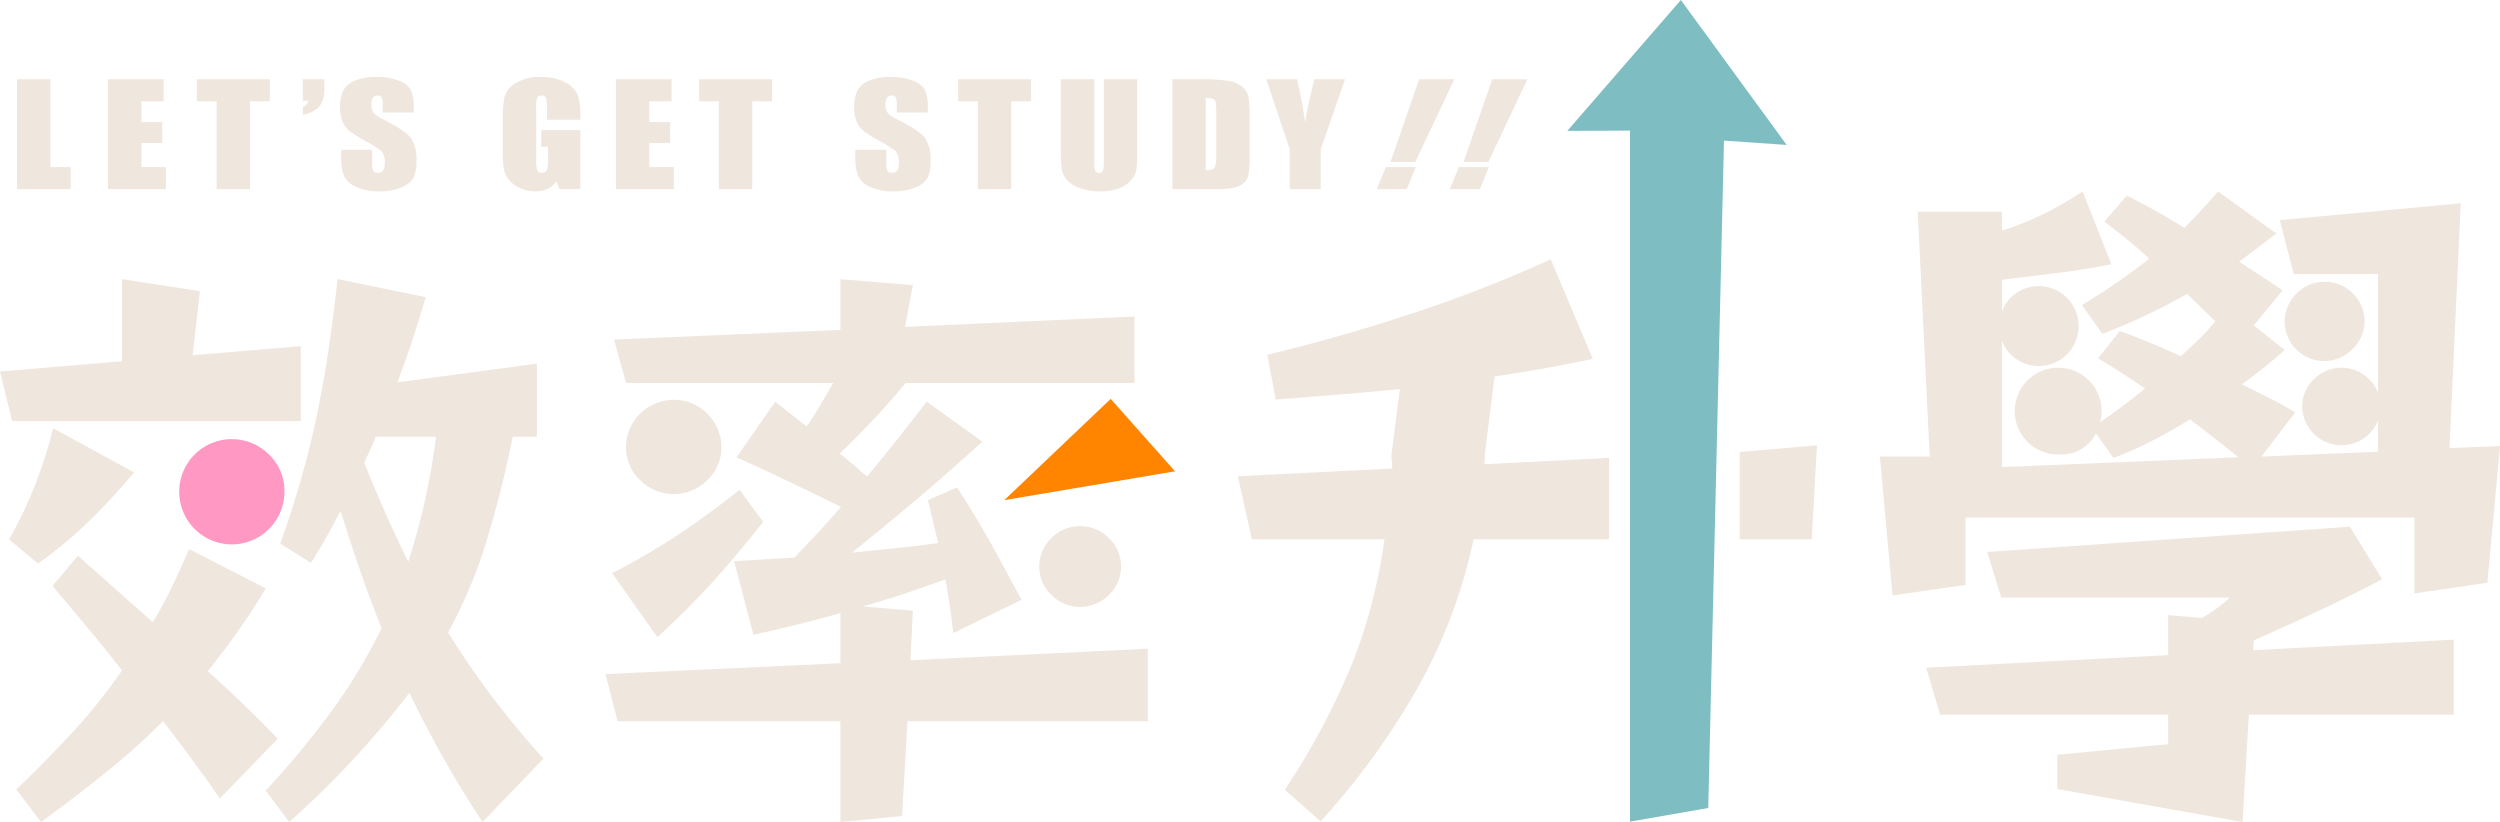 <svg xmlns="http://www.w3.org/2000/svg" id="Group_267" data-name="Group 267" width="427.627" height="140.61" viewBox="0 0 427.627 140.61"><g id="Group_20" data-name="Group 20" transform="translate(0 47.744)"><path id="Path_1" data-name="Path 1" d="M840.594,651.918l-2.066-8.47,20.867-1.756V627.643l13.326,2.066-1.24,10.95,18.491-1.55v12.809Z" transform="translate(-838.527 -627.643)" fill="#efe6dd"></path><path id="Path_2" data-name="Path 2" d="M840.542,679.821a70.89,70.89,0,0,0,4.287-8.883,77.475,77.475,0,0,0,3.254-10.124l13.842,7.541a107.443,107.443,0,0,1-8.264,8.884,73.985,73.985,0,0,1-8.161,6.714Z" transform="translate(-838.992 -635.299)" fill="#efe6dd"></path><path id="Path_3" data-name="Path 3" d="M876.966,730.336q-2.274-3.308-4.752-6.662t-4.958-6.56a121.176,121.176,0,0,1-9.866,8.833q-5.217,4.183-11,8.418l-4.236-5.578q5.061-4.854,9.607-9.761a95.089,95.089,0,0,0,8.47-10.589q-2.789-3.615-5.733-7.128t-6.147-7.334l4.339-5.165L865.5,700.172q1.756-2.89,3.254-5.991t2.943-6.508l13.12,6.714q-2.274,3.824-4.752,7.335T874.9,708.54q3.2,2.893,6.146,5.734t5.837,5.837Z" transform="translate(-839.364 -641.498)" fill="#efe6dd"></path><path id="Path_4" data-name="Path 4" d="M896.45,672.115a9,9,0,1,1-2.635-6.25A8.533,8.533,0,0,1,896.45,672.115Z" transform="translate(-847.796 -635.857)" fill="#ff99c3"></path><path id="Path_5" data-name="Path 5" d="M928.815,688.073a82.437,82.437,0,0,0,6.456-15.237,187.322,187.322,0,0,0,4.6-18.232H944V642.1l-23.862,3.2q1.341-3.511,2.531-7.127t2.324-7.437l-15.082-3.1q-.93,8.47-2.118,15.7t-3,14.358q-1.809,7.127-4.7,15.185l5.268,3.305q1.446-2.271,2.686-4.494t2.376-4.39q1.651,5.267,3.357,10.226t3.667,9.814a93.239,93.239,0,0,1-8.419,14,150,150,0,0,1-11.415,13.79l4.028,5.371A158.042,158.042,0,0,0,922.2,698.4a186.818,186.818,0,0,0,12.5,22.106l10.433-10.846A146.5,146.5,0,0,1,928.815,688.073ZM922,675.987q-3.928-7.952-7.541-16.941.516-1.136,1.034-2.221t.929-2.221h10.33A115.345,115.345,0,0,1,922,675.987Z" transform="translate(-852.167 -627.643)" fill="#efe6dd"></path></g><g id="Group_19" data-name="Group 19" transform="translate(103.572 47.744)"><path id="Path_6" data-name="Path 6" d="M1025.014,703.258l-.93,16.218-10.536,1.033V703.258H975.43l-2.066-8.057,40.184-1.859v-8.574q-6.507,1.86-14.875,3.718l-3.305-12.6,10.33-.619q2.169-2.272,4.184-4.443t3.769-4.235q-3-1.444-7.695-3.718t-10.175-4.752l6.611-9.5,5.371,4.235q1.032-1.446,2.169-3.357t2.377-4.081H976.876l-2.065-7.437,38.737-1.652v-8.677l12.4,1.032L1024.6,635.8l39.254-1.756V645.41H1024.7q-2.893,3.513-5.94,6.715t-5.32,5.371q1.341,1.035,2.531,2.067t2.117,1.859q4.648-5.579,10.226-12.809l9.5,6.818q-5.887,5.372-10.948,9.658t-11.364,9.349q5.166-.516,8.936-.929t5.837-.724l-1.756-7.334,4.957-2.169q2.067,3.1,4.03,6.456t3.512,6.25q1.549,2.894,3.513,6.508l-11.673,5.682q-.62-5.269-1.343-9.194-1.964.724-5.527,1.962t-8.625,2.687l8.574.722-.413,8.471,40.6-1.963v12.4Z" transform="translate(-973.364 -627.643)" fill="#efe6dd"></path><path id="Path_7" data-name="Path 7" d="M974.841,688.768A124.966,124.966,0,0,0,986.411,682q4.854-3.254,10.226-7.49l4.029,5.475q-4.649,5.888-8.729,10.382t-9.349,9.348Z" transform="translate(-973.704 -638.461)" fill="#efe6dd"></path><path id="Path_8" data-name="Path 8" d="M994.251,662.529a7.67,7.67,0,0,1-2.428,5.68,8.105,8.105,0,0,1-11.466,0,7.664,7.664,0,0,1-2.427-5.68,8.161,8.161,0,0,1,16.321,0Z" transform="translate(-974.417 -633.812)" fill="#efe6dd"></path><path id="Path_9" data-name="Path 9" d="M1062.045,671.594l18.2-17.315,11,12.385Z" transform="translate(-993.832 -633.791)" fill="#ff8400"></path><path id="Path_10" data-name="Path 10" d="M1083.806,689.514a6.53,6.53,0,0,1-2.085,4.823,6.822,6.822,0,0,1-4.945,2.044,6.731,6.731,0,0,1-4.864-2.044,6.531,6.531,0,0,1-2.084-4.823,6.625,6.625,0,0,1,2.084-4.9,6.735,6.735,0,0,1,4.864-2.043,6.826,6.826,0,0,1,4.945,2.043A6.625,6.625,0,0,1,1083.806,689.514Z" transform="translate(-995.629 -640.32)" fill="#efe6dd"></path></g><path id="Path_11" data-name="Path 11" d="M1322.274,696.4V683.439H1245.48v11.519l-12.479,1.8L1230.842,673h8.519l-2.039-41.877h14.4v3.24a49.736,49.736,0,0,0,6.66-2.639,56.643,56.643,0,0,0,7.139-4.08l4.919,12.478q-5.039.962-9.419,1.5t-9.3,1.14v5.4a6.494,6.494,0,0,1,2.46-3.12,6.722,6.722,0,0,1,3.9-1.2,6.84,6.84,0,0,1,0,13.679,6.7,6.7,0,0,1-3.9-1.2,6.467,6.467,0,0,1-2.46-3.119v21.6l40.437-1.68q-3.959-3.239-8.279-6.48-3.123,1.922-6.36,3.6a63.364,63.364,0,0,1-6.719,3l-3-4.2a6.612,6.612,0,0,1-6.12,3.6,7.427,7.427,0,1,1,6.84-5.52q1.917-1.319,3.84-2.76t3.839-3q-1.919-1.319-3.959-2.639t-4.081-2.52l3.721-4.68q5.278,1.921,10.439,4.32,1.679-1.558,3.18-3a26.835,26.835,0,0,0,2.7-3l-4.8-4.679q-3.36,1.922-7.018,3.659t-7.5,3.18l-3.48-4.92a111.081,111.081,0,0,0,11.519-7.919q-1.8-1.679-3.72-3.24t-3.96-3.12l3.84-4.44q2.638,1.323,5.1,2.7t4.74,2.82q1.558-1.557,3-3.119t2.76-3.12l9.959,7.2-3.119,2.4q-1.562,1.2-3.24,2.4,1.8,1.2,3.659,2.4t3.781,2.52l-4.92,6,5.28,4.2a81.482,81.482,0,0,1-7.32,5.879q2.4,1.2,4.679,2.34t4.441,2.46l-5.76,7.56,19.918-.84v-5.28a6.731,6.731,0,0,1-12.958-2.4,6.368,6.368,0,0,1,2.04-4.74,6.656,6.656,0,0,1,10.918,2.34V641.8h-14.4l-2.4-9.239,30.956-2.879-1.919,41.876,8.639-.359-2.16,23.4Zm-28.319,20.758-1.08,18.358-31.678-5.639V724l18.959-1.8v-5.04h-39l-2.4-8.039,41.4-2.16v-6.84l5.759.48a25.855,25.855,0,0,0,4.8-3.48H1251.6l-2.4-7.8L1311.234,685l5.52,9q-5.76,3-10.739,5.339t-11.219,5.1l-.121,1.68,34.317-1.8v12.839Zm19.8-67.315a6.632,6.632,0,0,1-2.04,4.74,6.747,6.747,0,1,1-9.539-9.54,6.81,6.81,0,0,1,11.579,4.8Z" transform="translate(-909.286 -594.904)" fill="#efe6dd"></path><g id="Group_1" data-name="Group 1" transform="translate(211.739)"><path id="Path_12" data-name="Path 12" d="M1197.8,615.054l10.722.737-18.1-24.79L1171,613.39l10.721-.053v118.2l13.389-2.328.014-.668Z" transform="translate(-1114.65 -591)" fill="#7ebdc2"></path><path id="Path_13" data-name="Path 13" d="M1171.43,674.611l-21.382,1.093a3.583,3.583,0,0,0,.12-.84v-.84l1.68-13.343q8.279-1.2,16.8-3l-7.2-17.039a227.98,227.98,0,0,1-23.278,9.12q-12.6,4.2-25.2,7.2l1.44,7.679q6-.477,11.218-.9t10.019-.9l-1.44,11.184a11.356,11.356,0,0,0,.06,1.2q.059.6.059,1.2l-26.4,1.32,2.4,10.8h22.679a91.046,91.046,0,0,1-5.519,21.238,125.309,125.309,0,0,1-11.519,21.6l6.118,5.4a125.931,125.931,0,0,0,17.039-23.638,88.911,88.911,0,0,0,9.12-24.6h23.181Z" transform="translate(-1107.932 -596.288)" fill="#efe6dd"></path><path id="Path_14" data-name="Path 14" d="M1204,677.393v14.944h12.328l.893-16.079Z" transform="translate(-1118.166 -600.083)" fill="#efe6dd"></path></g><g id="Group_18" data-name="Group 18" transform="translate(2.911 13.167)"><g id="Group_17" data-name="Group 17" transform="translate(0 0)"><path id="Path_70" data-name="Path 70" d="M138.84,803.993v15.024h3.472v3.759H133.13V803.993Z" transform="translate(-133.13 -803.599)" fill="#efe6dd"></path><path id="Path_71" data-name="Path 71" d="M184.705,803.993h9.521v3.759h-3.811v3.562h3.567v3.573h-3.567v4.13h4.191v3.759h-9.9Z" transform="translate(-169.14 -803.599)" fill="#efe6dd"></path><path id="Path_72" data-name="Path 72" d="M247.543,803.993v3.759h-3.391v15.025h-5.71V807.752h-3.377v-3.759Z" transform="translate(-204.301 -803.599)" fill="#efe6dd"></path><path id="Path_73" data-name="Path 73" d="M298.809,803.993v1.682a5.516,5.516,0,0,1-.366,2.164,3.247,3.247,0,0,1-1.268,1.439,5.532,5.532,0,0,1-2.041.795v-1.357a1.44,1.44,0,0,0,.922-1.044h-.922v-3.678Z" transform="translate(-246.241 -803.599)" fill="#efe6dd"></path><path id="Path_74" data-name="Path 74" d="M340.316,808.545h-5.3v-1.392a2.381,2.381,0,0,0-.2-1.241.8.8,0,0,0-.678-.267.906.906,0,0,0-.78.36,1.843,1.843,0,0,0-.264,1.091,2.711,2.711,0,0,0,.3,1.416A4.2,4.2,0,0,0,335,809.66q3.813,1.935,4.8,3.177a6.443,6.443,0,0,1,.99,4,6.121,6.121,0,0,1-.549,2.958,4.146,4.146,0,0,1-2.122,1.6,9.628,9.628,0,0,1-3.662.644,9.349,9.349,0,0,1-3.913-.743,3.951,3.951,0,0,1-2.122-1.891,8.4,8.4,0,0,1-.5-3.26v-1.229h5.3V817.2a2.619,2.619,0,0,0,.224,1.358.928.928,0,0,0,.793.3.978.978,0,0,0,.847-.383,1.927,1.927,0,0,0,.278-1.137,3.123,3.123,0,0,0-.529-2.169,16.878,16.878,0,0,0-2.672-1.706,26.484,26.484,0,0,1-2.821-1.752A4.106,4.106,0,0,1,328.2,810.2a5.775,5.775,0,0,1-.454-2.459,5.975,5.975,0,0,1,.644-3.156,4.192,4.192,0,0,1,2.082-1.56,9.535,9.535,0,0,1,3.472-.563,10.382,10.382,0,0,1,3.791.615,3.826,3.826,0,0,1,2.075,1.549,7.12,7.12,0,0,1,.508,3.173Z" transform="translate(-272.473 -802.465)" fill="#efe6dd"></path><path id="Path_75" data-name="Path 75" d="M438.988,809.774h-5.71v-1.706a7.273,7.273,0,0,0-.163-2.019q-.163-.406-.773-.406a.744.744,0,0,0-.719.348,4.894,4.894,0,0,0-.189,1.786v9.015a4.641,4.641,0,0,0,.189,1.665.757.757,0,0,0,.76.4.856.856,0,0,0,.848-.453,4.579,4.579,0,0,0,.224-1.764v-2.227H432.3v-2.855h6.686v10.082H435.4l-.528-1.346A3.736,3.736,0,0,1,433.4,821.6a4.723,4.723,0,0,1-2.1.435,6.193,6.193,0,0,1-2.694-.6,4.949,4.949,0,0,1-1.907-1.48,4.286,4.286,0,0,1-.814-1.85,18.993,18.993,0,0,1-.163-2.906v-5.581a16.064,16.064,0,0,1,.339-3.91,4.114,4.114,0,0,1,1.946-2.234,7.678,7.678,0,0,1,4.157-1.015,8.792,8.792,0,0,1,4.164.882,4.431,4.431,0,0,1,2.157,2.094,9.6,9.6,0,0,1,.5,3.521Z" transform="translate(-342.63 -802.465)" fill="#efe6dd"></path><path id="Path_76" data-name="Path 76" d="M493.566,803.993h9.521v3.759h-3.811v3.562h3.567v3.573h-3.567v4.13h4.191v3.759h-9.9Z" transform="translate(-391.124 -803.599)" fill="#efe6dd"></path><path id="Path_77" data-name="Path 77" d="M556.4,803.993v3.759h-3.391v15.025H547.3V807.752h-3.377v-3.759Z" transform="translate(-427.243 -803.599)" fill="#efe6dd"></path><path id="Path_78" data-name="Path 78" d="M649.942,808.545h-5.3v-1.392a2.381,2.381,0,0,0-.2-1.241.8.8,0,0,0-.678-.267.906.906,0,0,0-.78.36,1.841,1.841,0,0,0-.265,1.091,2.708,2.708,0,0,0,.3,1.416,4.193,4.193,0,0,0,1.613,1.148q3.813,1.935,4.8,3.177a6.441,6.441,0,0,1,.99,4,6.12,6.12,0,0,1-.55,2.958,4.144,4.144,0,0,1-2.122,1.6,9.629,9.629,0,0,1-3.662.644,9.349,9.349,0,0,1-3.913-.743,3.95,3.95,0,0,1-2.122-1.891,8.4,8.4,0,0,1-.5-3.26v-1.229h5.3V817.2a2.618,2.618,0,0,0,.224,1.358.929.929,0,0,0,.794.3.979.979,0,0,0,.848-.383,1.931,1.931,0,0,0,.278-1.137,3.123,3.123,0,0,0-.529-2.169,16.857,16.857,0,0,0-2.672-1.706,26.45,26.45,0,0,1-2.821-1.752,4.108,4.108,0,0,1-1.146-1.509,5.775,5.775,0,0,1-.454-2.459,5.972,5.972,0,0,1,.644-3.156,4.189,4.189,0,0,1,2.082-1.56,9.532,9.532,0,0,1,3.472-.563,10.383,10.383,0,0,1,3.791.615,3.828,3.828,0,0,1,2.075,1.549,7.125,7.125,0,0,1,.508,3.173Z" transform="translate(-494.163 -802.465)" fill="#efe6dd"></path><path id="Path_79" data-name="Path 79" d="M712.341,803.993v3.759H708.95v15.025h-5.71V807.752h-3.377v-3.759Z" transform="translate(-538.886 -803.599)" fill="#efe6dd"></path><path id="Path_80" data-name="Path 80" d="M774.879,803.993v12.553a18.706,18.706,0,0,1-.162,3,3.834,3.834,0,0,1-.964,1.775,4.978,4.978,0,0,1-2.109,1.381,9.139,9.139,0,0,1-3.086.47,9.975,9.975,0,0,1-3.472-.557,5.212,5.212,0,0,1-2.251-1.45,3.7,3.7,0,0,1-.881-1.885,39.213,39.213,0,0,1-.136-4.171V803.993h5.71v14.085a4.779,4.779,0,0,0,.156,1.572.622.622,0,0,0,.631.343.67.67,0,0,0,.7-.377,6.047,6.047,0,0,0,.156-1.781V803.993Z" transform="translate(-583.268 -803.599)" fill="#efe6dd"></path><path id="Path_81" data-name="Path 81" d="M828.988,803.993h4.272a31.017,31.017,0,0,1,5.595.325,4.513,4.513,0,0,1,2.217,1.068,3.217,3.217,0,0,1,.95,1.653,21.438,21.438,0,0,1,.19,3.579V817.2a13.143,13.143,0,0,1-.278,3.382,2.529,2.529,0,0,1-.97,1.334,4.362,4.362,0,0,1-1.709.673,17.991,17.991,0,0,1-3.065.192h-7.2Zm5.709,3.214v12.356q1.234,0,1.519-.424a5.368,5.368,0,0,0,.285-2.3v-7.3a8.377,8.377,0,0,0-.1-1.636.791.791,0,0,0-.434-.528A3.241,3.241,0,0,0,834.7,807.207Z" transform="translate(-631.369 -803.599)" fill="#efe6dd"></path><path id="Path_82" data-name="Path 82" d="M905.579,803.993l-4.164,11.985v6.8h-5.289v-6.8l-4.015-11.985h5.245a68.1,68.1,0,0,1,1.387,7.4q.475-3.007,1.59-7.4Z" transform="translate(-678.421 -803.599)" fill="#efe6dd"></path><path id="Path_83" data-name="Path 83" d="M968.007,803.993l-6.685,14.143H957.09l4.895-14.143Zm-6.6,15.024-1.539,3.759h-5.127l1.539-3.759Z" transform="translate(-722.15 -803.599)" fill="#efe6dd"></path><path id="Path_84" data-name="Path 84" d="M1009.425,803.993l-6.685,14.143h-4.232l4.895-14.143Zm-6.6,15.024-1.539,3.759h-5.127l1.539-3.759Z" transform="translate(-751.069 -803.599)" fill="#efe6dd"></path></g></g></svg>